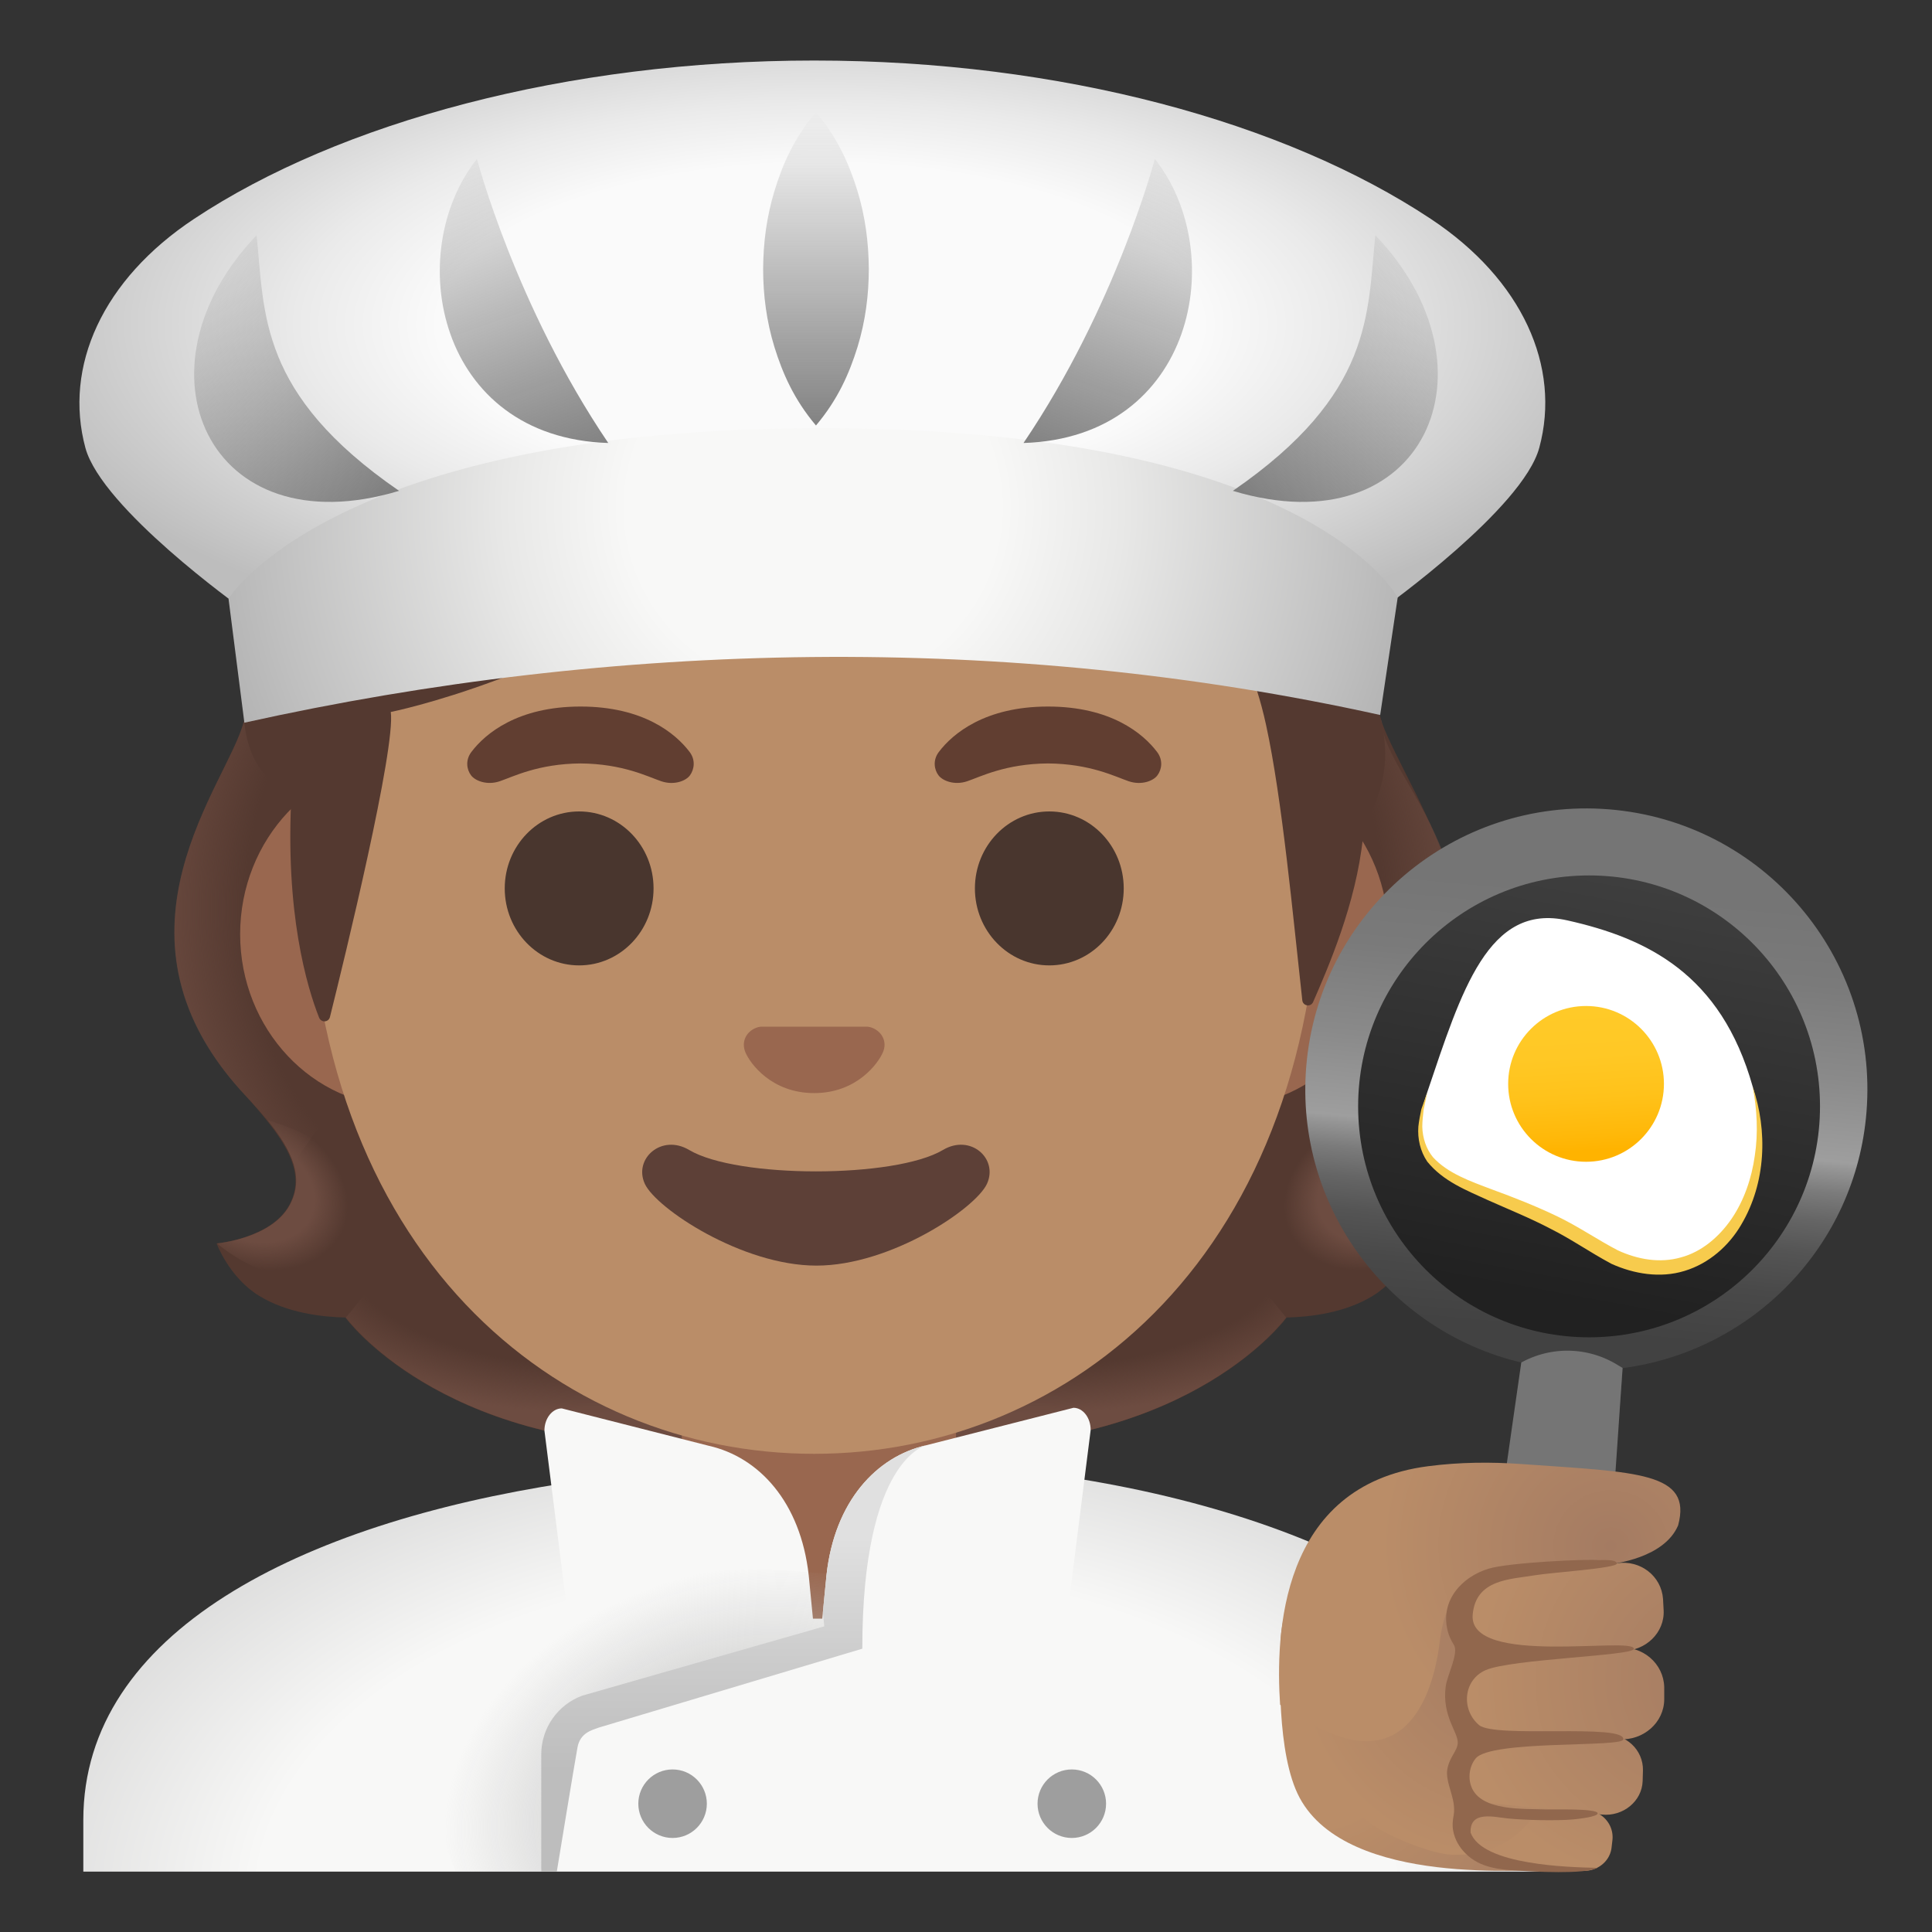<?xml version="1.0" encoding="utf-8"?>
<svg width="800px" height="800px" viewBox="0 0 128 128" xmlns="http://www.w3.org/2000/svg" xmlns:xlink="http://www.w3.org/1999/xlink" aria-hidden="true" role="img" class="iconify iconify--noto" preserveAspectRatio="xMidYMid meet">
<rect x="0" y="0" width="128" height="128" fill="#333333" stroke="none"/>
<path d="M88.95 79.85c-1.25-2.27-.2-5.22 3.06-7.44c10.73-7.31 1.25-19.75-.48-24.6c.03-.06-.86-1.86-.83-1.92l-1.8-.09c-.57-.08-15.14-1.28-34.84-1.29c-19.71 0-34.7 1.2-35.28 1.29c0 0-2.65 1.95-2.63 2.01c-1.01 4.06-9.76 13.97-.05 24.6c2.66 2.91 4.3 5.17 3.06 7.44c-1.21 2.21-4.81 2.53-4.81 2.53s.83 2.26 2.83 3.48c1.85 1.13 4.13 1.39 5.7 1.43c0 0 6.15 8.51 22.23 8.51h17.9c16.08 0 22.23-8.51 22.23-8.51c1.57-.04 3.85-.3 5.7-1.43c2-1.22 2.83-3.48 2.83-3.48s-3.61-.32-4.82-2.53z" fill="#543930">
</path>
<radialGradient id="IconifyId17ecdb2904d178eab6364" cx="109.583" cy="45.85" r="23.419" gradientTransform="matrix(1 0 0 .491 -40.946 59.629)" gradientUnits="userSpaceOnUse">
<stop offset=".728" stop-color="#6d4c41" stop-opacity="0">
</stop>
<stop offset="1" stop-color="#6d4c41">
</stop>
</radialGradient>
<path d="M54.04 95.79v-9.44l28.57-2.26l2.6 3.2s-6.15 8.51-22.23 8.51l-8.94-.01z" fill="url(#IconifyId17ecdb2904d178eab6364)">
</path>
<radialGradient id="IconifyId17ecdb2904d178eab6365" cx="86.518" cy="49.332" r="6.921" gradientTransform="matrix(-.906 .424 -.314 -.672 185.576 75.145)" gradientUnits="userSpaceOnUse">
<stop offset=".663" stop-color="#6d4c41">
</stop>
<stop offset="1" stop-color="#6d4c41" stop-opacity="0">
</stop>
</radialGradient>
<path d="M85.15 83.16c-4.28-6.5 5.21-8.93 5.21-8.93l.01.01c-1.65 2.05-2.4 3.84-1.43 5.61c1.21 2.21 4.81 2.53 4.81 2.53s-4.9 4.36-8.6.78z" fill="url(#IconifyId17ecdb2904d178eab6365)">
</path>
<radialGradient id="IconifyId17ecdb2904d178eab6366" cx="104.349" cy="68.377" r="29.491" gradientTransform="matrix(-.075 -.997 .831 -.062 24.831 167.934)" gradientUnits="userSpaceOnUse">
<stop offset=".725" stop-color="#6d4c41" stop-opacity="0">
</stop>
<stop offset="1" stop-color="#6d4c41">
</stop>
</radialGradient>
<path d="M91.55 47.81c.01 4.06 10.83 11.77.72 24.35c-.53.66-3.01 3.01-3.57 4.92c0 0-9.54-13.31-12.39-21.13c-.57-1.58-1.1-3.2-1.17-4.88c-.05-1.26.14-2.76.87-3.83c.89-1.31 15.04-.54 15.04-.54c-.01.02.5 1.11.5 1.11z" fill="url(#IconifyId17ecdb2904d178eab6366)">
</path>
<radialGradient id="IconifyId17ecdb2904d178eab6367" cx="34.259" cy="68.515" r="29.721" gradientTransform="matrix(.075 -.997 -.831 -.062 88.644 97.911)" gradientUnits="userSpaceOnUse">
<stop offset=".725" stop-color="#6d4c41" stop-opacity="0">
</stop>
<stop offset="1" stop-color="#6d4c41">
</stop>
</radialGradient>
<path d="M16.15 47.81c-1.01 4.06-9.65 13.85-.28 24.35c.56.63 3.01 3.01 3.57 4.92c0 0 9.54-13.31 12.39-21.13c.58-1.58 1.1-3.2 1.17-4.88c.05-1.26-.14-2.76-.87-3.83c-.89-1.31-1.93-.96-3.44-.96c-2.88 0-10.79.42-11.77.42c0 .02-.77 1.11-.77 1.11z" fill="url(#IconifyId17ecdb2904d178eab6367)">
</path>
<radialGradient id="IconifyId17ecdb2904d178eab6368" cx="39.494" cy="45.85" r="23.419" gradientTransform="matrix(-1 0 0 .491 78.988 59.629)" gradientUnits="userSpaceOnUse">
<stop offset=".728" stop-color="#6d4c41" stop-opacity="0">
</stop>
<stop offset="1" stop-color="#6d4c41">
</stop>
</radialGradient>
<path d="M54.09 95.79v-9.44l-28.57-2.26l-2.6 3.2s6.15 8.51 22.23 8.51l8.94-.01z" fill="url(#IconifyId17ecdb2904d178eab6368)">
</path>
<radialGradient id="IconifyId17ecdb2904d178eab6369" cx="16.429" cy="49.332" r="6.921" gradientTransform="matrix(.906 .424 .314 -.672 -13.96 104.85)" gradientUnits="userSpaceOnUse">
<stop offset=".663" stop-color="#6d4c41">
</stop>
<stop offset="1" stop-color="#6d4c41" stop-opacity="0">
</stop>
</radialGradient>
<path d="M22.98 83.16c4.28-6.5-5.21-8.93-5.21-8.93l-.01.01c1.65 2.05 2.4 3.84 1.43 5.61c-1.21 2.21-4.81 2.53-4.81 2.53s4.9 4.36 8.6.78z" fill="url(#IconifyId17ecdb2904d178eab6369)">
</path>
<radialGradient id="IconifyId17ecdb2904d178eab6370" cx="54.771" cy="2.154" r="67.35" gradientTransform="matrix(1 0 0 -.586 0 127.104)" gradientUnits="userSpaceOnUse">
<stop offset=".559" stop-color="#f8f8f7">
</stop>
<stop offset="1" stop-color="#c6c6c6">
</stop>
</radialGradient>
<path d="M103.03 120.57c0-12.02-14.29-19.93-32.22-22.7v-3.24c-.6 0-8.81 1.69-8.81 1.69H46.44l-8.94-1.86l.01 3.79c-17.63 2.7-31.99 9.89-31.99 22.32V124h97.5v-3.43z" fill="url(#IconifyId17ecdb2904d178eab6370)">
</path>
<g>
<path d="M54.25 89.08h-9.08v7.02s7.99.92 7.99 11.14h2.7C56.16 96 63.34 96 63.34 96v-6.91l-9.09-.01z" fill="#99674f">
</path>
</g>
<g>
<path d="M53.94 108.06c-.04-.36-.31-3.22-.36-3.69c-.54-4.86-3.3-7.83-6.61-8.58l-9.75-2.48c-.63 0-1.15.66-1.15 1.47l1.5 11.89l13.57 3.57l2.8-2.18z" fill="#f8f8f7">
</path>
<circle cx="44.56" cy="119.5" r="2.27" fill="#9e9e9e">
</circle>
<circle cx="71.01" cy="119.5" r="2.27" fill="#9e9e9e">
</circle>
<path d="M54.4 108.02c.04-.36.31-3.22.36-3.69c.54-4.86 3.3-7.83 6.61-8.58l9.75-2.48c.63 0 1.14.66 1.14 1.47l-1.5 11.89l-13.57 3.57l-2.79-2.18z" fill="#f8f8f7">
</path>
<radialGradient id="IconifyId17ecdb2904d178eab6371" cx="49.061" cy="8.909" r="19.949" gradientTransform="matrix(.963 -.269 -.203 -.728 3.628 138.787)" gradientUnits="userSpaceOnUse">
<stop offset=".153" stop-color="#bdbdbd">
</stop>
<stop offset="1" stop-color="#bdbdbd" stop-opacity="0">
</stop>
</radialGradient>
<path d="M56.11 104.36c-2.19-.08-6.2-.82-10.48-.02c-10.97 2.07-17.55 10.46-16.09 17.72c.14.68.37 1.32.65 1.94h5.67l1.21-9.93c1.4-1.52 19.16-5.74 19.16-5.74l-.12-3.97z" fill="url(#IconifyId17ecdb2904d178eab6371)">
</path>
<linearGradient id="IconifyId17ecdb2904d178eab6372" gradientUnits="userSpaceOnUse" x1="48.617" y1="4.04" x2="48.617" y2="26.097" gradientTransform="matrix(1 0 0 -1 0 128)">
<stop offset=".299" stop-color="#bdbdbd">
</stop>
<stop offset=".657" stop-color="#cdcdcd">
</stop>
<stop offset="1" stop-color="#e0e0e0">
</stop>
</linearGradient>
<path d="M54.76 104.33c-.05.43-.19 1.99-.24 2.48l.09.94l-16.03 4.59c-1.63.6-2.72 2.15-2.72 3.89V124h1.03s1.19-7.26 1.37-8.23s.95-1.14 1.4-1.31l17.47-5.23c0-12.62 4.25-13.48 4.25-13.48c-3.32.75-6.08 3.72-6.62 8.58z" fill="url(#IconifyId17ecdb2904d178eab6372)">
</path>
</g>
<g>
<path d="M81.27 50.48H26.62c-5.89 0-10.71 5.13-10.71 11.41S20.73 73.3 26.62 73.3H81.27c5.89 0 10.71-5.14 10.71-11.41s-4.82-11.41-10.71-11.41z" fill="#99674f">
</path>
</g>
<g>
<path d="M53.94 11.11c-17.4 0-33.52 18.61-33.52 45.4c0 26.64 16.61 39.81 33.52 39.81s33.52-13.17 33.52-39.81c0-26.79-16.11-45.4-33.52-45.4z" fill="#ba8d68">
</path>
</g>
<g>
<path d="M16.19 47.88c.41 3.99 3.13 4.6 3.13 4.6c-.46 8.01 1.03 12.94 1.82 14.94c.14.35.63.32.72-.04c.99-3.97 4.36-17.8 4.03-20.21c0 0 11.34-2.25 22.17-10.22c2.2-1.62 4.59-3 7.13-4.01c13.59-5.41 16.43 3.82 16.43 3.82s9.42-1.81 12.26 11.27c1.07 4.9 1.79 12.75 2.4 18.24c.04.39.57.47.72.11c.95-2.18 2.85-6.5 3.3-10.91c.16-1.55 2.29-3.6 1.12-8.09c-1.33-5.13-6.7-29.56-37.61-29.56S15.55 41.61 16.19 47.88z" fill="#543930">
</path>
</g>
<g fill="#49362e">
<ellipse cx="38.37" cy="58.86" rx="4.93" ry="5.1">
</ellipse>
<ellipse cx="69.52" cy="58.86" rx="4.93" ry="5.1">
</ellipse>
</g>
<path d="M62.47 76.19c-3.19 1.89-13.63 1.89-16.81 0c-1.83-1.09-3.7.58-2.94 2.24c.75 1.63 6.44 5.42 11.37 5.42s10.55-3.79 11.3-5.42c.76-1.67-1.09-3.33-2.92-2.24z" fill="#5d4037">
</path>
<g fill="#613e31">
<path d="M45.69 49.82c-.93-1.23-3.07-3.01-7.23-3.01s-6.31 1.79-7.23 3.01c-.41.54-.31 1.17-.02 1.55c.26.35 1.04.68 1.9.39s2.54-1.16 5.35-1.18c2.81.02 4.49.89 5.35 1.18c.86.29 1.64-.03 1.9-.39c.28-.38.39-1.01-.02-1.55z">
</path>
<path d="M76.66 49.82c-.93-1.23-3.07-3.01-7.23-3.01s-6.31 1.79-7.23 3.01c-.41.54-.31 1.17-.02 1.55c.26.35 1.04.68 1.9.39s2.54-1.16 5.35-1.18c2.81.02 4.49.89 5.35 1.18c.86.29 1.64-.03 1.9-.39c.29-.38.39-1.01-.02-1.55z">
</path>
</g>
<path d="M57.8 68.1c-.11-.04-.21-.07-.32-.08H50.4c-.11.01-.22.04-.32.08c-.64.26-.99.92-.69 1.63c.3.71 1.71 2.69 4.55 2.69s4.25-1.99 4.55-2.69c.31-.7-.05-1.37-.69-1.63z" fill="#99674f">
</path>
<g>
<linearGradient id="IconifyId17ecdb2904d178eab6373" gradientUnits="userSpaceOnUse" x1="106.851" y1="74.471" x2="102.556" y2="28.823" gradientTransform="matrix(1 0 0 -1 0 128)">
<stop offset=".119" stop-color="#757575">
</stop>
<stop offset=".226" stop-color="#7a7a7a">
</stop>
<stop offset=".359" stop-color="#8a8a8a">
</stop>
<stop offset=".479" stop-color="#9e9e9e">
</stop>
<stop offset=".488" stop-color="#969696">
</stop>
<stop offset=".524" stop-color="#7b7b7b">
</stop>
<stop offset=".566" stop-color="#656565">
</stop>
<stop offset=".615" stop-color="#545454">
</stop>
<stop offset=".676" stop-color="#494949">
</stop>
<stop offset=".76" stop-color="#424242">
</stop>
<stop offset=".996" stop-color="#404040">
</stop>
</linearGradient>
<path d="M106.59 53.62c-10.25-.82-19.23 6.82-20.05 17.07c-.75 9.28 5.46 17.5 14.25 19.58l-1.25 9.78c.01 0 7.07.8 7.16.82l.81-10.23c8.54-1.11 15.44-8.05 16.15-16.97c.82-10.25-6.82-19.23-17.07-20.05z" fill="url(#IconifyId17ecdb2904d178eab6373)">
</path>
<linearGradient id="IconifyId17ecdb2904d178eab6374" gradientUnits="userSpaceOnUse" x1="102.918" y1="41.937" x2="108.416" y2="71.628" gradientTransform="matrix(1 0 0 -1 0 128)">
<stop offset="0" stop-color="#212121">
</stop>
<stop offset=".996" stop-color="#404040">
</stop>
</linearGradient>
<circle cx="105.28" cy="73.3" r="15.3" fill="url(#IconifyId17ecdb2904d178eab6374)">
</circle>
<path d="M116.12 71.99c2.1 7.47-3.29 15.26-10.41 10.57s-13.41-3.51-11.15-10.2c2.26-6.69 4.04-12.57 9.29-11.38c5.26 1.18 10.17 3.54 12.27 11.01z" fill="#ffffff">
</path>
<linearGradient id="IconifyId17ecdb2904d178eab6375" gradientUnits="userSpaceOnUse" x1="122.132" y1="76.98" x2="122.132" y2="67.421" gradientTransform="scale(1 -1) rotate(3.405 2530.27 -286.78)">
<stop offset="0" stop-color="#ffca28">
</stop>
<stop offset=".341" stop-color="#ffc825">
</stop>
<stop offset=".629" stop-color="#ffc21a">
</stop>
<stop offset=".898" stop-color="#ffb809">
</stop>
<stop offset="1" stop-color="#ffb300">
</stop>
</linearGradient>
<circle cx="105.08" cy="71.81" r="5.16" fill="url(#IconifyId17ecdb2904d178eab6375)">
</circle>
<path d="M116.12 71.99c.99 2.92.9 6.35-.76 9.15c-.81 1.39-2.13 2.57-3.75 3.06c-1.62.5-3.37.2-4.85-.47c-1.47-.79-2.65-1.63-4.03-2.32c-1.35-.71-2.77-1.28-4.18-1.91c-1.39-.64-2.93-1.23-3.99-2.54c-.47-.69-.65-1.53-.59-2.32c.04-.39.12-.78.2-1.16l.39-1.1l-.24 1.13c-.04.38-.09.76-.09 1.14c.02.75.26 1.47.71 2.02c.98 1.07 2.47 1.59 3.9 2.13c1.45.53 2.9 1.1 4.32 1.78c1.4.67 2.77 1.61 4.03 2.26c1.32.61 2.79.86 4.16.47c1.37-.36 2.54-1.35 3.37-2.56c.83-1.22 1.33-2.68 1.54-4.18c.23-1.51.15-3.06-.14-4.58z" fill="#f7cb4d">
</path>
<path d="M99.2 101.62c0-.37 1.59-11.35 1.59-11.35l.21-.11a6.33 6.33 0 0 1 6.1.23l.4.24l-.81 11.86l-7.49-.87z" fill="#757575">
</path>
</g>
<g>
<radialGradient id="IconifyId17ecdb2904d178eab6376" cx="54.316" cy="106.511" r="54.71" gradientTransform="matrix(1 0 0 -.422 0 66.437)" gradientUnits="userSpaceOnUse">
<stop offset=".462" stop-color="#fafafa">
</stop>
<stop offset=".634" stop-color="#eaeaea">
</stop>
<stop offset=".969" stop-color="#c1c1c1">
</stop>
<stop offset="1" stop-color="#bdbdbd">
</stop>
</radialGradient>
<path d="M94.79 14.5C85.14 8.1 70.31 4.01 53.94 4.01S22.51 8.1 12.86 14.5c-6.07 4.02-8.66 9.79-7.2 15.18c1.1 4.01 10.24 10.54 10.24 10.54c11.16 5.24 12.22-3.69 37.92-3.72c25.7.03 26.76 8.96 37.92 3.72c0 0 9.15-6.53 10.24-10.55c1.46-5.38-1.12-11.15-7.19-15.17z" fill="url(#IconifyId17ecdb2904d178eab6376)">
</path>
<radialGradient id="IconifyId17ecdb2904d178eab6377" cx="53.91" cy="94.378" r="40.654" gradientTransform="matrix(1 .006 .006 -.976 -.604 125.41)" gradientUnits="userSpaceOnUse">
<stop offset=".303" stop-color="#f8f8f7">
</stop>
<stop offset=".504" stop-color="#e8e8e7">
</stop>
<stop offset=".895" stop-color="#bfbfbf">
</stop>
<stop offset="1" stop-color="#b3b3b3">
</stop>
</radialGradient>
<path d="M16.19 47.88l-1.05-8.22s6.93-11.29 39.26-11.29s38.2 11.22 38.2 11.22l-1.16 7.78c-24.69-5.46-50.63-4.95-75.25.51z" fill="url(#IconifyId17ecdb2904d178eab6377)">
</path>
<linearGradient id="IconifyId17ecdb2904d178eab6378" gradientUnits="userSpaceOnUse" x1="29.279" y1="118.86" x2="36.779" y2="97.36" gradientTransform="matrix(1 0 0 -1 0 128)">
<stop offset="0" stop-color="#757575" stop-opacity="0">
</stop>
<stop offset="1" stop-color="#757575" stop-opacity=".9">
</stop>
</linearGradient>
<path d="M31.6 10.53s2.55 9.74 8.7 18.82c-11.35-.36-13.64-12.6-8.7-18.82z" fill="url(#IconifyId17ecdb2904d178eab6378)">
</path>
<linearGradient id="IconifyId17ecdb2904d178eab6379" gradientUnits="userSpaceOnUse" x1="10.905" y1="110.242" x2="25.405" y2="95.117" gradientTransform="matrix(1 0 0 -1 0 128)">
<stop offset="0" stop-color="#757575" stop-opacity="0">
</stop>
<stop offset="1" stop-color="#757575" stop-opacity=".9">
</stop>
</linearGradient>
<path d="M17 15.59c.54 5.17.1 10.5 9.44 16.93c-12.67 3.82-17.92-8.1-9.44-16.93z" fill="url(#IconifyId17ecdb2904d178eab6379)">
</path>
<linearGradient id="IconifyId17ecdb2904d178eab6380" gradientUnits="userSpaceOnUse" x1="273.14" y1="118.86" x2="280.64" y2="97.36" gradientTransform="rotate(180 175.986 64)">
<stop offset="0" stop-color="#757575" stop-opacity="0">
</stop>
<stop offset="1" stop-color="#757575" stop-opacity=".9">
</stop>
</linearGradient>
<path d="M76.51 10.53s-2.55 9.74-8.7 18.82c11.35-.36 13.64-12.6 8.7-18.82z" fill="url(#IconifyId17ecdb2904d178eab6380)">
</path>
<linearGradient id="IconifyId17ecdb2904d178eab6381" gradientUnits="userSpaceOnUse" x1="254.766" y1="110.241" x2="269.265" y2="95.116" gradientTransform="rotate(180 175.986 64)">
<stop offset="0" stop-color="#757575" stop-opacity="0">
</stop>
<stop offset="1" stop-color="#757575" stop-opacity=".9">
</stop>
</linearGradient>
<path d="M91.12 15.59c-.54 5.17-.1 10.5-9.44 16.93c12.67 3.82 17.92-8.1 9.44-16.93z" fill="url(#IconifyId17ecdb2904d178eab6381)">
</path>
<linearGradient id="IconifyId17ecdb2904d178eab6382" gradientUnits="userSpaceOnUse" x1="54.056" y1="120.573" x2="54.056" y2="99.801" gradientTransform="matrix(1 0 0 -1 0 128)">
<stop offset="0" stop-color="#757575" stop-opacity="0">
</stop>
<stop offset="1" stop-color="#757575" stop-opacity=".9">
</stop>
</linearGradient>
<path d="M54.06 7.43c1.45 1.73 2.2 3.46 2.74 5.19c.53 1.73.75 3.46.76 5.19c0 1.73-.22 3.46-.75 5.19c-.54 1.73-1.29 3.46-2.75 5.19c-1.46-1.73-2.21-3.46-2.75-5.19c-.53-1.73-.75-3.46-.75-5.19c.01-1.73.23-3.46.76-5.19c.53-1.73 1.28-3.46 2.74-5.19z" fill="url(#IconifyId17ecdb2904d178eab6382)">
</path>
</g>
<g>
<radialGradient id="IconifyId17ecdb2904d178eab6383" cx="34.064" cy="139.659" r="20.24" gradientTransform="matrix(-.025 -1 -1.057 .026 235.14 145.28)" gradientUnits="userSpaceOnUse">
<stop offset=".307" stop-color="#ba8d68">
</stop>
<stop offset="1" stop-color="#a47b62">
</stop>
</radialGradient>
<path d="M96.95 102.41c-1.11.17-2.19.44-3.2.89c-1.46.64-8.4-1.47-8.9 5.23c-.06 1.85-.29 7.69 1.25 10.57c3.22 6.01 15.56 4.66 16.49 4.82c5.87.97 3.43-17.95.14-20.39c-.41-.27-1.08-.62-1.67-.95c-1.15-.63-2.96-.34-4.11-.17z" fill="url(#IconifyId17ecdb2904d178eab6383)">
</path>
<radialGradient id="IconifyId17ecdb2904d178eab6384" cx="113.591" cy="15.27" r="14.83" gradientTransform="scale(1 -1) rotate(20.035 466.985 -55.858)" gradientUnits="userSpaceOnUse">
<stop offset="0" stop-color="#a47b62">
</stop>
<stop offset="1" stop-color="#ba8d68">
</stop>
</radialGradient>
<path d="M105.02 119.92l-6.64-.21a1.62 1.62 0 0 0-1.71 1.31c-.18.86.45 1.68 1.36 1.86l6.56 1.04c1.05.19 2.06-.49 2.18-1.51l.06-.52c.1-1.04-.72-1.94-1.81-1.97z" fill="url(#IconifyId17ecdb2904d178eab6384)">
</path>
<radialGradient id="IconifyId17ecdb2904d178eab6385" cx="99.486" cy="18.444" r="13.544" gradientTransform="matrix(1 -.005 -.005 -1 .024 128.508)" gradientUnits="userSpaceOnUse">
<stop offset="0" stop-color="#a47b62">
</stop>
<stop offset="1" stop-color="#ba8d68">
</stop>
</radialGradient>
<path d="M96.56 105.25c-.17 0-10.05 8.14-10.05 8.14s.22 3.98 4.04 7.23c1.08.91 4.19 2.21 5.65 2.26c9.98.37 8.75-17.67.36-17.63z" fill="url(#IconifyId17ecdb2904d178eab6385)">
</path>
<radialGradient id="IconifyId17ecdb2904d178eab6386" cx="108.116" cy="26.668" r="14.817" gradientTransform="matrix(1.013 .178 .177 -.984 -7.518 109.42)" gradientUnits="userSpaceOnUse">
<stop offset="0" stop-color="#a47b62">
</stop>
<stop offset="1" stop-color="#ba8d68">
</stop>
</radialGradient>
<path d="M84.81 112.94s1.37 1.08 3.41 1.91c6.2 2.53 7.04-5.08 7.19-6.26c.81-6.05 6.16-4.65 10.7-4.9c.94-.05 4.17-.51 5.07-2.63c.95-3.53-2.68-3.52-10.33-4.06c-2.08-.15-4.16-.13-6.23.14c-9.88 1.27-10.11 11.25-9.81 15.8z" fill="url(#IconifyId17ecdb2904d178eab6386)">
</path>
<radialGradient id="IconifyId17ecdb2904d178eab6387" cx="114.639" cy="15.998" r="16.857" gradientTransform="scale(1 -1) rotate(3.193 2396.892 -52.426)" gradientUnits="userSpaceOnUse">
<stop offset="0" stop-color="#a47b62">
</stop>
<stop offset="1" stop-color="#ba8d68">
</stop>
</radialGradient>
<path d="M107.19 109.17l-9.5.71c-1.28.08-1.31 1.05-1.39 2.26c-.11 1.31.04 2.44 1.43 2.54l9.54.55c1.61.1 2.99-1.11 2.99-2.66v-.79c-.04-1.57-1.43-2.77-3.07-2.61z" fill="url(#IconifyId17ecdb2904d178eab6387)">
</path>
<radialGradient id="IconifyId17ecdb2904d178eab6388" cx="115.18" cy="16.451" r="16.108" gradientTransform="scale(1 -1) rotate(-4.956 -1365.995 -31.751)" gradientUnits="userSpaceOnUse">
<stop offset="0" stop-color="#a47b62">
</stop>
<stop offset="1" stop-color="#ba8d68">
</stop>
</radialGradient>
<path d="M107.12 103.57l-8.16 1.06c-1.22.14-2.09 1.12-2.11 2.28c-.04 1.26 1.06 2.28 2.39 2.31l8.25.15c1.54.02 2.81-1.21 2.73-2.69l-.04-.75c-.11-1.51-1.5-2.6-3.06-2.36z" fill="url(#IconifyId17ecdb2904d178eab6388)">
</path>
<radialGradient id="IconifyId17ecdb2904d178eab6389" cx="113.706" cy="16.26" r="16.114" gradientTransform="scale(1 -1) rotate(12.368 696.873 -51.761)" gradientUnits="userSpaceOnUse">
<stop offset="0" stop-color="#a47b62">
</stop>
<stop offset="1" stop-color="#ba8d68">
</stop>
</radialGradient>
<path d="M106.27 114.92l-7.53.34c-1.12.03-2 .85-2.11 1.9c-.14 1.14.78 2.17 1.99 2.3l7.51.76c1.4.14 2.66-.88 2.7-2.23l.02-.69c.03-1.37-1.14-2.47-2.58-2.38z" fill="url(#IconifyId17ecdb2904d178eab6389)">
</path>
<path d="M107.55 115.24c.12-1.07-8.51-.06-9.56-.95c-1.2-1.02-1.05-2.99.44-3.64c1.68-.74 9.83-.95 9.82-1.41c0-.85-10.99 1.2-10.68-2.27c.21-2.35 2.48-2.33 4.16-2.61c1-.17 5.39-.46 5.39-.77s-1.08-.22-1.2-.23c-.8-.08-5.95.16-7.3.57c-1.77.54-3.21 2.11-2.71 4.11c.08.34.23.64.41.93c.35.54-.44 2.01-.54 2.77c-.25 1.96.82 3.01.8 3.72c-.01.54-.54.92-.69 1.75c-.16.92.61 1.96.42 3.05c-.07.37-.1.67-.03 1.05c.11.57.4 1.07.81 1.48c.95.96 2.26 1.08 3.54 1.15c.86.05 4.39.26 5.19-.19c-1.89-.04-7.62-.18-8.39-2.34c-.05-1.47 1.52-1.03 2.5-.93c1.11.11 3.19.16 4.31.06c.31-.03 1.61-.17 1.61-.4c0-.35-3.08-.24-3.46-.26c-1.38-.06-4.29.14-4.91-1.51c-.23-.6-.13-1.35.28-1.86c.98-1.25 9.72-.72 9.79-1.27z" fill="#91674d">
</path>
</g>
</svg>